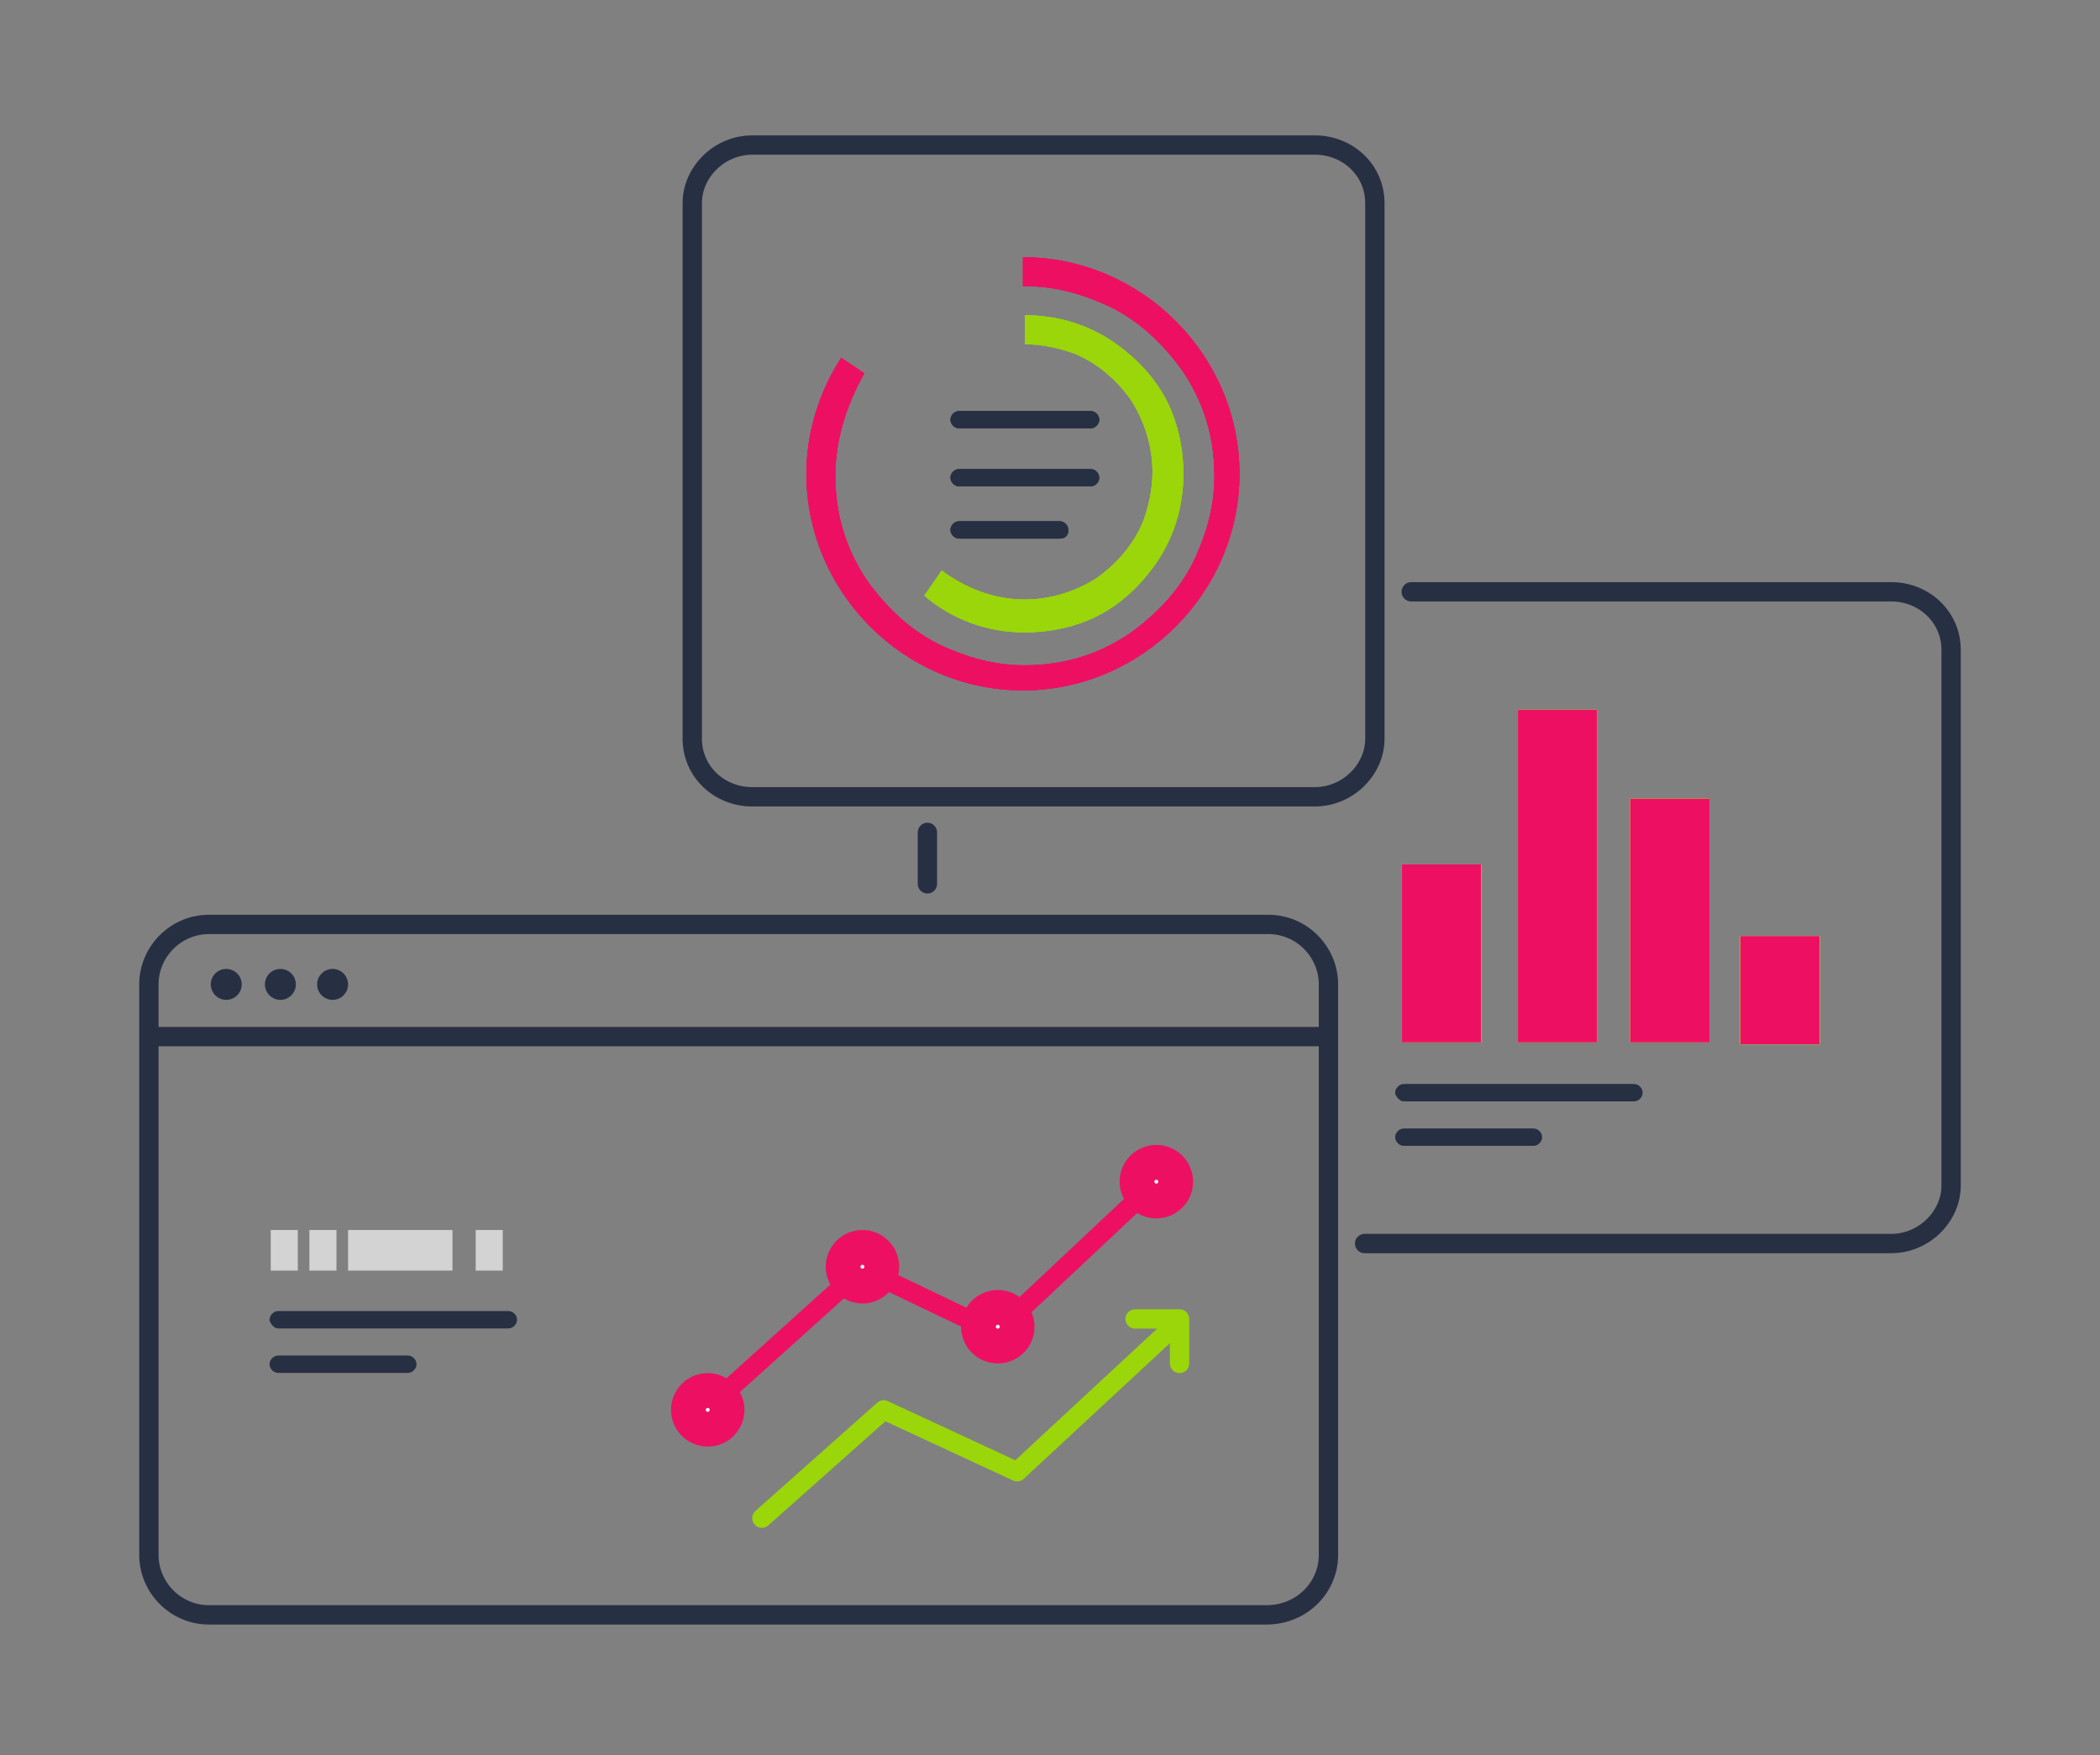 <?xml version="1.0" encoding="UTF-8"?><svg id="Layer_1" xmlns="http://www.w3.org/2000/svg" xmlns:xlink="http://www.w3.org/1999/xlink" viewBox="0 0 108.6 90.75"><rect x="0" y="0" width="108.6" height="90.75" fill="#808080" stroke="none"/><defs><style>.cls-1,.cls-2,.cls-3,.cls-4,.cls-5,.cls-6{fill:none;}.cls-2,.cls-3,.cls-7{stroke-linejoin:round;}.cls-2,.cls-3,.cls-7,.cls-4{stroke-linecap:round;}.cls-2,.cls-7{stroke:#ed1062;}.cls-3{stroke:#9ad60a;}.cls-8{clip-path:url(#clippath);}.cls-9{fill:#ed1062;}.cls-10{fill:#d1ed10;}.cls-11{fill:#d3d3d3;}.cls-12{fill:#9ad60a;}.cls-13{fill:#273043;}.cls-7{fill:#fff;stroke-width:2px;}.cls-4,.cls-14,.cls-15,.cls-5,.cls-6{stroke:#273043;stroke-miterlimit:10;}.cls-16{clip-path:url(#clippath-1);}.cls-17{clip-path:url(#clippath-4);}.cls-18{clip-path:url(#clippath-3);}.cls-19{clip-path:url(#clippath-2);}.cls-20{clip-path:url(#clippath-7);}.cls-21{clip-path:url(#clippath-8);}.cls-22{clip-path:url(#clippath-6);}.cls-23{clip-path:url(#clippath-5);}.cls-24{clip-path:url(#clippath-9);}.cls-14{fill:#858a8f;}.cls-14,.cls-15,.cls-6{stroke-width:.5px;}.cls-15{fill:#232934;}.cls-25{clip-path:url(#clippath-20);}.cls-26{clip-path:url(#clippath-21);}.cls-27{clip-path:url(#clippath-24);}.cls-28{clip-path:url(#clippath-23);}.cls-29{clip-path:url(#clippath-22);}.cls-30{clip-path:url(#clippath-25);}.cls-31{clip-path:url(#clippath-14);}.cls-32{clip-path:url(#clippath-13);}.cls-33{clip-path:url(#clippath-12);}.cls-34{clip-path:url(#clippath-10);}.cls-35{clip-path:url(#clippath-15);}.cls-36{clip-path:url(#clippath-17);}.cls-37{clip-path:url(#clippath-16);}.cls-38{clip-path:url(#clippath-19);}.cls-39{clip-path:url(#clippath-11);}.cls-40{clip-path:url(#clippath-18);}</style><clipPath id="clippath"><rect class="cls-10" x="78.5" y="36.7" width="4.1" height="17.2"/></clipPath><clipPath id="clippath-1"><rect class="cls-10" x="-151.1" y="-95.5" width="649" height="194.9"/></clipPath><clipPath id="clippath-2"><rect class="cls-10" x="84.3" y="41.3" width="4.1" height="12.6"/></clipPath><clipPath id="clippath-3"><rect class="cls-10" x="-151.1" y="-95.5" width="649" height="194.9"/></clipPath><clipPath id="clippath-4"><rect class="cls-10" x="90" y="48.4" width="4.1" height="5.6"/></clipPath><clipPath id="clippath-5"><rect class="cls-10" x="-145.4" y="-11.8" width="649" height="85.8"/></clipPath><clipPath id="clippath-6"><path class="cls-1" d="M72.6,56.7h11.9c.1,0,.2-.1,.2-.2s-.1-.2-.2-.2h-11.9c-.1,0-.2,.1-.2,.2q.1,.2,.2,.2"/></clipPath><clipPath id="clippath-7"><rect class="cls-1" x="-151.1" y="-95.1" width="649" height="194.9"/></clipPath><clipPath id="clippath-8"><path class="cls-1" d="M79.3,59h-6.7c-.1,0-.2-.1-.2-.2s.1-.2,.2-.2h6.7c.1,0,.2,.1,.2,.2s-.1,.2-.2,.2"/></clipPath><clipPath id="clippath-9"><rect class="cls-1" x="-151.1" y="-94" width="649" height="194.9"/></clipPath><clipPath id="clippath-10"><rect class="cls-10" x="72.5" y="44.7" width="4.1" height="9.2"/></clipPath><clipPath id="clippath-11"><rect class="cls-10" x="-162.9" y="-55" width="649" height="142.2"/></clipPath><clipPath id="clippath-12"><path class="cls-12" d="M53,17.8c.9,0,1.8,.2,2.6,.5,1.2,.5,2.2,1.4,2.9,2.4,.7,1.1,1.1,2.4,1.1,3.7,0,.9-.2,1.8-.5,2.6-.5,1.2-1.4,2.2-2.4,2.9-1.1,.7-2.4,1.1-3.7,1.1-1.6,0-3.1-.6-4.3-1.5l-.9,1.3c1.4,1.2,3.2,1.9,5.2,1.9,1.1,0,2.2-.2,3.2-.6,1.5-.6,2.7-1.7,3.6-3s1.4-2.9,1.4-4.6c0-1.1-.2-2.2-.6-3.2-.6-1.5-1.7-2.7-3-3.6s-2.9-1.4-4.6-1.4v1.5"/></clipPath><clipPath id="clippath-13"><rect class="cls-12" x="-106.1" y="-98.5" width="576.6" height="173.2"/></clipPath><clipPath id="clippath-14"><path class="cls-9" d="M53,14.8c1.4,0,2.6,.3,3.8,.8,1.8,.7,3.2,2,4.3,3.5,1.1,1.6,1.7,3.4,1.7,5.5,0,1.4-.3,2.6-.8,3.8-.7,1.8-2,3.2-3.5,4.3-1.6,1.1-3.4,1.7-5.5,1.7-1.4,0-2.6-.3-3.8-.8-1.8-.7-3.2-2-4.3-3.5-1.1-1.6-1.7-3.4-1.7-5.5,0-1.9,.6-3.7,1.5-5.3l-1.2-.8c-1.1,1.7-1.8,3.8-1.8,6,0,3.1,1.3,5.9,3.3,7.9s4.8,3.3,7.9,3.3,5.9-1.3,7.9-3.3,3.3-4.8,3.3-7.9-1.3-5.9-3.3-7.9-4.8-3.3-7.9-3.3v1.5"/></clipPath><clipPath id="clippath-15"><rect class="cls-9" x="-106.1" y="-98.5" width="576.6" height="173.2"/></clipPath><clipPath id="clippath-16"><path class="cls-6" d="M49.6,21.9h6.8c.1,0,.2-.1,.2-.2s-.1-.2-.2-.2h-6.8c-.1,0-.2,.1-.2,.2s.1,.2,.2,.2"/></clipPath><clipPath id="clippath-17"><rect class="cls-6" x="-106.1" y="-98.5" width="576.6" height="173.2"/></clipPath><clipPath id="clippath-18"><path class="cls-6" d="M56.4,24.9h-6.8c-.1,0-.2-.1-.2-.2s.1-.2,.2-.2h6.8c.1,0,.2,.1,.2,.2,0,.1-.1,.2-.2,.2"/></clipPath><clipPath id="clippath-19"><rect class="cls-6" x="-106.1" y="-99.4" width="576.6" height="173.2"/></clipPath><clipPath id="clippath-20"><path class="cls-6" d="M54.8,27.6h-5.2c-.1,0-.2-.1-.2-.2s.1-.2,.2-.2h5.2c.1,0,.2,.1,.2,.2s0,.2-.2,.2"/></clipPath><clipPath id="clippath-21"><rect class="cls-6" x="-106.1" y="-98.5" width="576.6" height="173.2"/></clipPath><clipPath id="clippath-22"><path class="cls-1" d="M14.39,68.44h11.9c.1,0,.2-.1,.2-.2s-.1-.2-.2-.2H14.39c-.1,0-.2,.1-.2,.2q.1,.2,.2,.2"/></clipPath><clipPath id="clippath-23"><rect class="cls-1" x="-209.31" y="-83.36" width="649" height="194.9"/></clipPath><clipPath id="clippath-24"><path class="cls-1" d="M21.09,70.74h-6.7c-.1,0-.2-.1-.2-.2s.1-.2,.2-.2h6.7c.1,0,.2,.1,.2,.2s-.1,.2-.2,.2"/></clipPath><clipPath id="clippath-25"><rect class="cls-1" x="-209.31" y="-82.26" width="649" height="194.9"/></clipPath></defs><path class="cls-4" d="M72.98,30.6h24.82c1.7,0,3.1,1.3,3.1,3v27.7c0,1.6-1.4,3-3.1,3h-27.23"/><path class="cls-5" d="M68,41.2h-29.1c-1.7,0-3.1-1.3-3.1-3V10.5c0-1.6,1.4-3,3.1-3h29.1c1.7,0,3.1,1.3,3.1,3v27.7c0,1.6-1.4,3-3.1,3Z"/><g><rect class="cls-10" x="78.5" y="36.7" width="4.1" height="17.2"/><g class="cls-8"><g><rect class="cls-10" x="-151.1" y="-95.5" width="649" height="194.9"/><g class="cls-16"><rect class="cls-9" x="77.9" y="36.1" width="5.3" height="18.4"/></g></g></g></g><g><rect class="cls-10" x="84.3" y="41.3" width="4.1" height="12.6"/><g class="cls-19"><g><rect class="cls-10" x="-151.1" y="-95.5" width="649" height="194.9"/><g class="cls-18"><rect class="cls-9" x="83.7" y="40.7" width="5.3" height="13.8"/></g></g></g></g><g><rect id="SVGID" class="cls-10" x="90" y="48.4" width="4.1" height="5.6"/><g><rect class="cls-10" x="90" y="48.4" width="4.1" height="5.6"/><g class="cls-17"><g><rect id="SVGID-2" class="cls-10" x="-145.4" y="-11.8" width="649" height="85.8"/><g><rect class="cls-10" x="-145.4" y="-11.8" width="649" height="85.8"/><g class="cls-23"><rect class="cls-9" x="89.4" y="48.1" width="5.3" height="6.1"/></g></g></g></g></g></g><g><g class="cls-22"><g><g class="cls-20"><rect class="cls-15" x="71.9" y="55.8" width="13.4" height="1.5"/></g><rect id="SVGID-3" class="cls-6" x="-151.1" y="-95.1" width="649" height="194.9"/></g></g><path id="SVGID-4" class="cls-6" d="M72.6,56.7h11.9c.1,0,.2-.1,.2-.2s-.1-.2-.2-.2h-11.9c-.1,0-.2,.1-.2,.2q.1,.2,.2,.2"/></g><g><g class="cls-21"><g><g class="cls-24"><rect class="cls-14" x="71.9" y="58.1" width="8.2" height="1.5"/></g><rect id="SVGID-5" class="cls-6" x="-151.1" y="-94" width="649" height="194.9"/></g></g><path id="SVGID-6" class="cls-6" d="M79.3,59h-6.7c-.1,0-.2-.1-.2-.2s.1-.2,.2-.2h6.7c.1,0,.2,.1,.2,.2s-.1,.2-.2,.2"/></g><path class="cls-5" d="M65.5,83.5H10.8c-1.7,0-3.1-1.4-3.1-3.1v-29.5c0-1.7,1.4-3.1,3.1-3.1h54.8c1.7,0,3.1,1.4,3.1,3.1v29.5c0,1.7-1.4,3.1-3.2,3.1Z"/><line class="cls-5" x1="7.7" y1="53.6" x2="68.6" y2="53.6"/><circle class="cls-13" cx="11.7" cy="50.9" r=".8"/><circle class="cls-13" cx="14.5" cy="50.9" r=".8"/><circle class="cls-13" cx="17.2" cy="50.9" r=".8"/><rect class="cls-11" x="14" y="63.6" width="1.4" height="2.1"/><rect class="cls-11" x="18" y="63.6" width="5.4" height="2.1"/><rect class="cls-11" x="16" y="63.6" width="1.4" height="2.1"/><rect class="cls-11" x="24.6" y="63.6" width="1.4" height="2.1"/><polyline class="cls-2" points="36.5 72.9 44.6 65.6 51.5 68.9 59.7 61.2"/><polyline class="cls-3" points="60.9 68.4 52.6 76.1 45.7 72.9 39.4 78.5"/><circle class="cls-7" cx="36.6" cy="72.9" r=".9"/><circle class="cls-7" cx="44.6" cy="65.5" r=".9"/><circle class="cls-7" cx="51.6" cy="68.6" r=".9"/><circle class="cls-7" cx="59.8" cy="61.1" r=".9"/><polyline class="cls-3" points="58.7 68.2 61 68.2 61 70.5"/><g><rect id="SVGID-7" class="cls-10" x="72.5" y="44.7" width="4.1" height="9.2"/><g><rect class="cls-10" x="72.5" y="44.7" width="4.1" height="9.2"/><g class="cls-34"><g><rect id="SVGID-8" class="cls-10" x="-162.9" y="-55" width="649" height="142.2"/><g><rect class="cls-10" x="-162.9" y="-55" width="649" height="142.2"/><g class="cls-39"><rect class="cls-9" x="71.9" y="44.3" width="5.3" height="10.1"/></g></g></g></g></g></g><g><path class="cls-12" d="M53,17.8c.9,0,1.8,.2,2.6,.5,1.2,.5,2.2,1.4,2.9,2.4,.7,1.1,1.1,2.4,1.1,3.7,0,.9-.2,1.8-.5,2.6-.5,1.2-1.4,2.2-2.4,2.9-1.1,.7-2.4,1.1-3.7,1.1-1.6,0-3.1-.6-4.3-1.5l-.9,1.3c1.4,1.2,3.2,1.9,5.2,1.9,1.1,0,2.2-.2,3.2-.6,1.5-.6,2.7-1.7,3.6-3s1.4-2.9,1.4-4.6c0-1.1-.2-2.2-.6-3.2-.6-1.5-1.7-2.7-3-3.6s-2.9-1.4-4.6-1.4v1.5"/><g class="cls-33"><g><rect class="cls-12" x="-106.1" y="-98.5" width="576.6" height="173.2"/><g class="cls-32"><rect class="cls-12" x="47.3" y="15.9" width="14.4" height="17.4"/></g></g></g></g><g><path class="cls-9" d="M53,14.8c1.4,0,2.6,.3,3.8,.8,1.8,.7,3.2,2,4.3,3.5,1.1,1.6,1.7,3.4,1.7,5.5,0,1.4-.3,2.6-.8,3.8-.7,1.8-2,3.2-3.5,4.3-1.6,1.1-3.4,1.7-5.5,1.7-1.4,0-2.6-.3-3.8-.8-1.8-.7-3.2-2-4.3-3.5-1.1-1.6-1.7-3.4-1.7-5.5,0-1.9,.6-3.7,1.5-5.3l-1.2-.8c-1.1,1.7-1.8,3.8-1.8,6,0,3.1,1.3,5.9,3.3,7.9s4.8,3.3,7.9,3.3,5.9-1.3,7.9-3.3,3.3-4.8,3.3-7.9-1.3-5.9-3.3-7.9-4.8-3.3-7.9-3.3v1.5"/><g class="cls-31"><g><rect class="cls-9" x="-106.1" y="-98.5" width="576.6" height="173.2"/><g class="cls-35"><rect class="cls-9" x="41.3" y="12.8" width="23.5" height="23.5"/></g></g></g></g><g><g><g class="cls-37"><g><g><g class="cls-36"><rect class="cls-6" x="48.9" y="21" width="8.2" height="1.5"/></g><rect class="cls-6" x="-106.1" y="-98.5" width="576.6" height="173.2"/></g><rect id="SVGID-9" class="cls-6" x="-106.1" y="-98.5" width="576.6" height="173.2"/></g></g><path class="cls-6" d="M49.6,21.9h6.8c.1,0,.2-.1,.2-.2s-.1-.2-.2-.2h-6.8c-.1,0-.2,.1-.2,.2s.1,.2,.2,.2"/></g><path id="SVGID-10" class="cls-6" d="M49.6,21.9h6.8c.1,0,.2-.1,.2-.2s-.1-.2-.2-.2h-6.8c-.1,0-.2,.1-.2,.2s.1,.2,.2,.2"/></g><g><g><g class="cls-40"><g><g><g class="cls-38"><rect class="cls-6" x="48.9" y="24" width="8.2" height="1.5"/></g><rect class="cls-6" x="-106.1" y="-99.4" width="576.6" height="173.2"/></g><rect id="SVGID-11" class="cls-6" x="-106.1" y="-99.4" width="576.6" height="173.2"/></g></g><path class="cls-6" d="M56.4,24.9h-6.8c-.1,0-.2-.1-.2-.2s.1-.2,.2-.2h6.8c.1,0,.2,.1,.2,.2,0,.1-.1,.2-.2,.2"/></g><path id="SVGID-12" class="cls-6" d="M56.4,24.9h-6.8c-.1,0-.2-.1-.2-.2s.1-.2,.2-.2h6.8c.1,0,.2,.1,.2,.2,0,.1-.1,.2-.2,.2"/></g><g><g><g class="cls-25"><g><g><g class="cls-26"><rect class="cls-6" x="48.9" y="26.6" width="6.6" height="1.5"/></g><rect class="cls-6" x="-106.1" y="-98.5" width="576.6" height="173.2"/></g><rect id="SVGID-13" class="cls-6" x="-106.1" y="-98.5" width="576.6" height="173.2"/></g></g><path class="cls-6" d="M54.8,27.6h-5.2c-.1,0-.2-.1-.2-.2s.1-.2,.2-.2h5.2c.1,0,.2,.1,.2,.2s0,.2-.2,.2"/></g><path id="SVGID-14" class="cls-6" d="M54.8,27.6h-5.2c-.1,0-.2-.1-.2-.2s.1-.2,.2-.2h5.2c.1,0,.2,.1,.2,.2s0,.2-.2,.2"/></g><g><g class="cls-29"><g><g class="cls-28"><rect class="cls-15" x="13.69" y="67.54" width="13.4" height="1.5"/></g><rect id="SVGID-15" class="cls-6" x="-209.31" y="-83.36" width="649" height="194.9"/></g></g><path id="SVGID-16" class="cls-6" d="M14.39,68.44h11.9c.1,0,.2-.1,.2-.2s-.1-.2-.2-.2H14.39c-.1,0-.2,.1-.2,.2q.1,.2,.2,.2"/></g><g><g class="cls-27"><g><g class="cls-30"><rect class="cls-14" x="13.69" y="69.84" width="8.2" height="1.5"/></g><rect id="SVGID-17" class="cls-6" x="-209.31" y="-82.26" width="649" height="194.9"/></g></g><path id="SVGID-18" class="cls-6" d="M21.09,70.74h-6.7c-.1,0-.2-.1-.2-.2s.1-.2,.2-.2h6.7c.1,0,.2,.1,.2,.2s-.1,.2-.2,.2"/></g><line class="cls-4" x1="47.96" y1="43.04" x2="47.96" y2="45.7"/></svg>